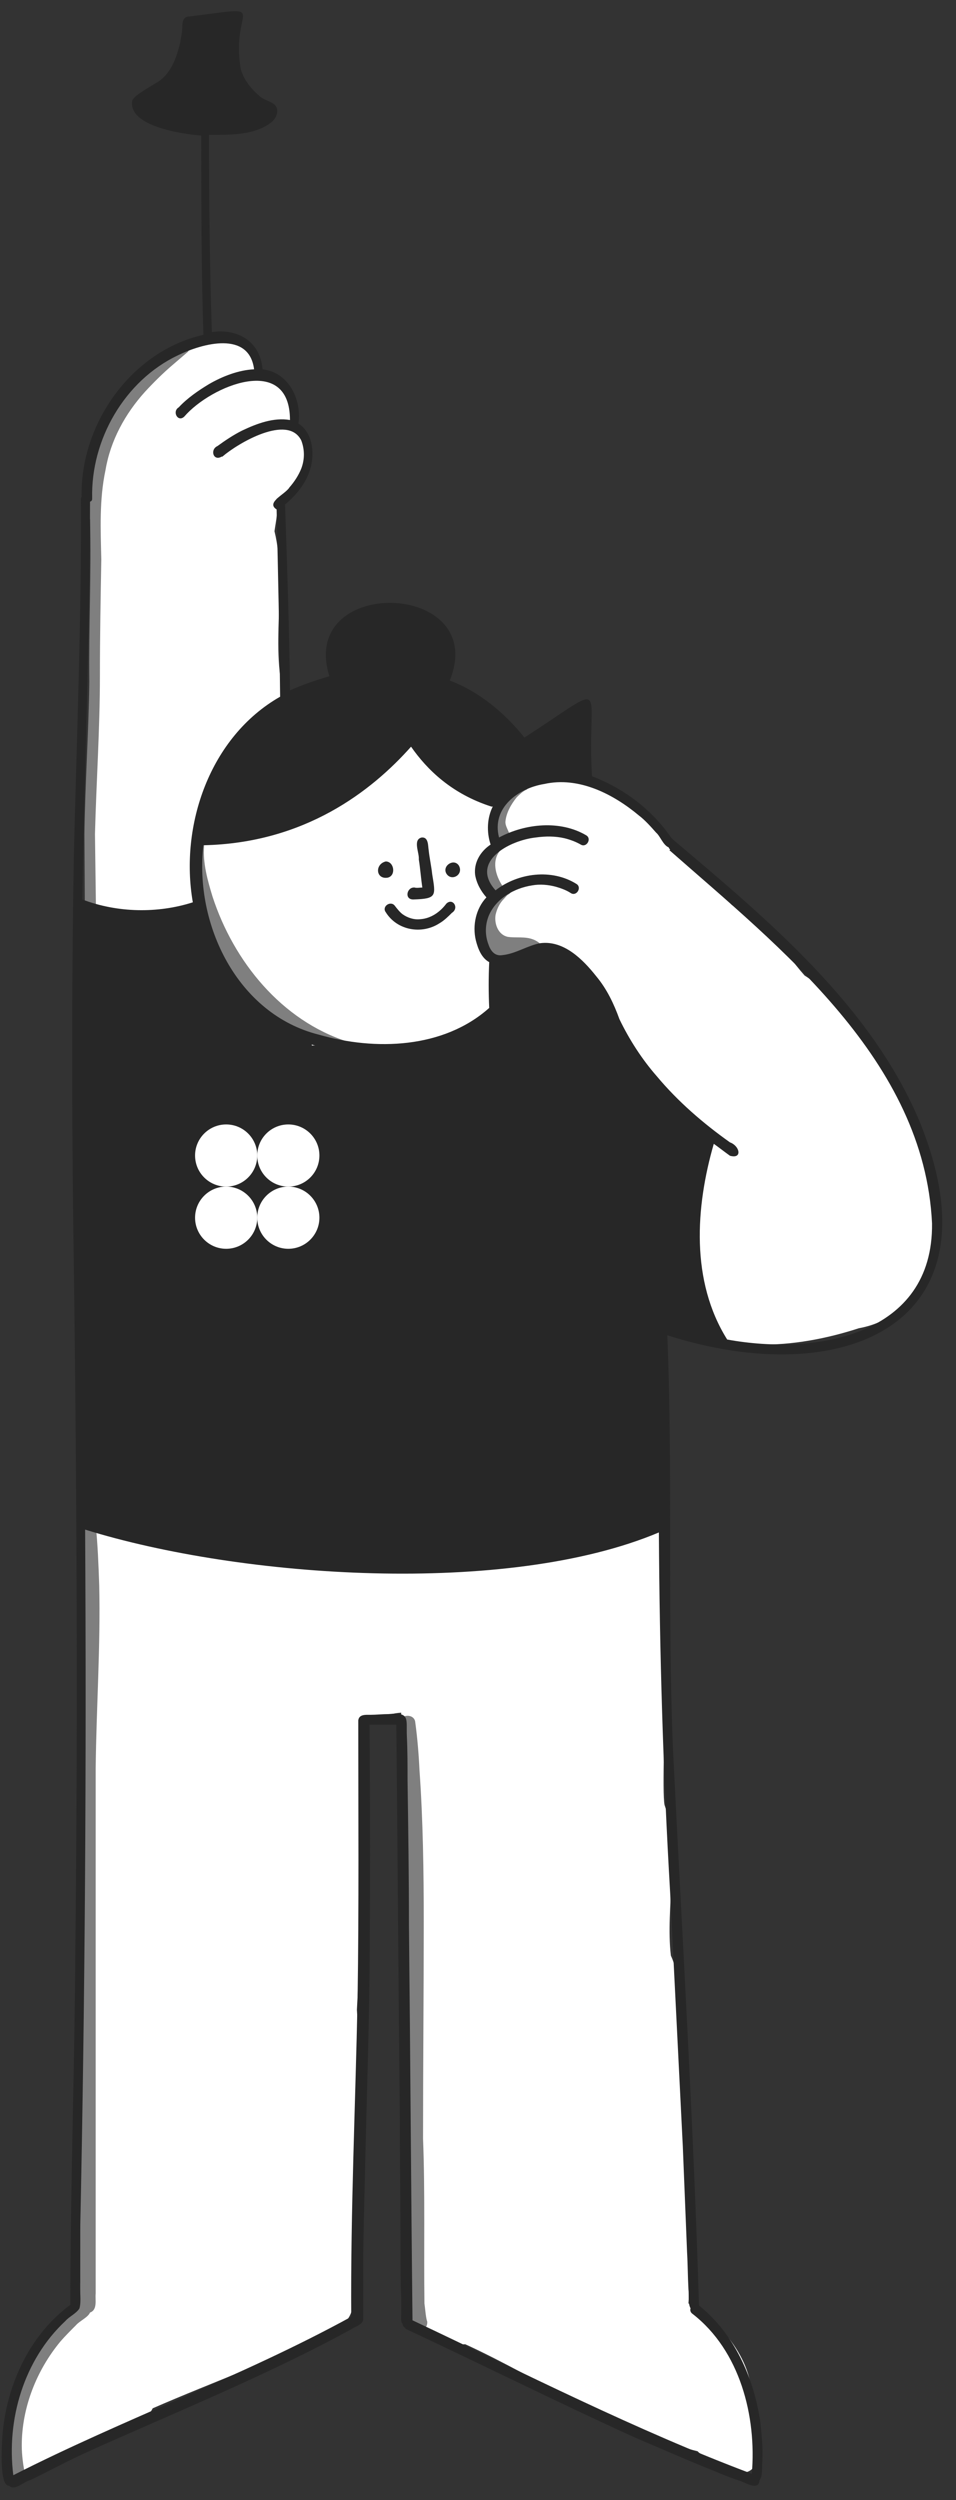 <svg xmlns="http://www.w3.org/2000/svg" xmlns:xlink="http://www.w3.org/1999/xlink" width="135" zoomAndPan="magnify" viewBox="0 0 101.25 264.75" height="353" preserveAspectRatio="xMidYMid meet" version="1.0"><rect x="0" y="0" width="101.25" height="264.75" fill="#333333" stroke="none"/><defs><clipPath id="b969abbf55"><path d="M 0 160 L 11 160 L 11 263.652 L 0 263.652 Z M 0 160 " clip-rule="nonzero"/></clipPath><clipPath id="1042ac3af9"><path d="M 0 1 L 100 1 L 100 263.652 L 0 263.652 Z M 0 1 " clip-rule="nonzero"/></clipPath><clipPath id="19f3d7cd2b"><path d="M 0 54 L 100.504 54 L 100.504 250 L 0 250 Z M 0 54 " clip-rule="nonzero"/></clipPath><clipPath id="34a9f7cd01"><path d="M 20.66 119.078 L 28 119.078 L 28 126 L 20.66 126 Z M 20.66 119.078 " clip-rule="nonzero"/></clipPath><clipPath id="6d3d010fdd"><path d="M 20.66 125 L 28 125 L 28 132.477 L 20.66 132.477 Z M 20.66 125 " clip-rule="nonzero"/></clipPath><clipPath id="958907500a"><path d="M 27 119.078 L 34 119.078 L 34 126 L 27 126 Z M 27 119.078 " clip-rule="nonzero"/></clipPath><clipPath id="ab7ae0f3fc"><path d="M 27 125 L 34 125 L 34 132.477 L 27 132.477 Z M 27 125 " clip-rule="nonzero"/></clipPath></defs><path fill="#ffffff" d="M 98.414 125.004 C 96.848 118.145 91.105 106.961 85.215 103.309 C 82.754 100.547 81.34 97.344 77.535 95.852 C 72.02 90.332 63.816 78.402 55.02 82.879 C 56.211 71.172 37.797 68.859 30.266 74.379 C 28.477 68.637 30.488 62.074 29.07 56.258 C 29.223 55.141 29.52 53.949 29.297 52.828 C 31.68 51.188 34.516 47.238 31.086 45.074 C 32.055 42.613 29.594 39.633 27.355 39.707 C 27.508 37.844 26.387 35.754 23.926 35.754 C 19.453 35.234 16.473 38.141 14.234 41.645 C 11.848 44.18 9.535 47.609 10.656 51.039 C 9.238 87.574 10.656 124.633 10.133 161.316 C 9.688 161.836 9.461 162.582 9.461 163.477 L 9.461 243.855 C 9.09 243.93 8.793 244.078 8.418 244.301 C 3.422 247.805 2.828 253.695 2.008 259.141 C 1.188 261.004 3.422 263.238 5.062 261.449 C 6.031 260.406 7 259.586 8.121 258.914 C 9.91 258.32 12.07 257.945 13.562 256.754 C 14.605 256.605 15.652 256.082 16.172 255.039 C 22.66 252.203 29.445 249.82 35.707 246.539 C 38.094 245.27 37.273 242.734 37.645 240.648 C 38.84 231.402 38.391 222.156 37.797 212.836 C 38.391 202.621 38.465 192.332 38.168 181.969 C 39.586 182.266 41 181.445 42.492 181.371 C 42.492 201.652 42.492 221.859 42.492 242.141 C 42.492 246.391 45.996 248.477 49.277 248.254 C 57.406 251.98 65.234 257.5 73.883 259.586 C 73.957 259.66 73.957 259.66 74.031 259.734 C 79.996 264.133 81.414 261.301 79.551 255.113 C 80.219 250.562 76.715 246.09 72.914 243.93 C 73.512 235.727 71.945 227.75 72.242 219.473 C 71.273 215.445 72.84 211.047 71.051 207.094 C 70.453 201.949 72.094 195.984 70.379 191.141 C 69.855 188.379 71.645 161.465 69.109 159.824 C 72.316 157.738 70.305 153.637 69.93 150.578 C 70.898 147.148 70.082 142.602 70.156 138.945 C 75.895 143.645 84.32 142.824 90.957 140.66 C 98.266 139.32 99.828 131.344 98.414 125.004 Z M 98.414 125.004 " fill-opacity="1" fill-rule="nonzero"/><path fill="#272727" d="M 56.512 137.531 C 55.617 134.102 51.812 134.996 49.129 135.145 C 44.582 134.996 31.383 130.895 29.742 136.711 C 23.031 137.383 25.941 152.668 32.652 150.801 C 33.547 154.531 36.902 156.32 40.629 155.871 C 42.867 158.184 46.965 155.648 48.68 153.785 C 51.961 154.008 56.957 153.785 55.988 149.16 C 56.211 145.434 57.18 141.406 56.512 137.531 Z M 56.512 137.531 " fill-opacity="1" fill-rule="nonzero"/><path fill="#7f7f7f" d="M 19.082 36.5 C 17.812 37.469 16.621 38.59 15.5 39.707 C 15.352 39.633 15.129 39.707 14.98 39.781 C 14.234 40.379 13.637 41.273 13.043 42.02 C 12.891 42.02 12.742 42.094 12.668 42.242 C 11.625 43.957 10.656 45.895 9.984 47.758 C 9.613 48.879 9.164 50.07 9.164 51.188 C 9.238 51.785 8.715 52.754 9.461 53.055 C 9.461 53.648 9.016 54.543 9.535 54.992 C 9.688 60.734 9.387 66.473 9.461 72.215 C 9.387 77.582 9.016 82.953 8.941 88.32 C 9.016 100.547 9.09 112.703 9.016 124.93 C 9.09 128.434 9.164 131.938 9.238 135.367 C 9.238 135.367 9.238 135.965 9.238 135.965 C 9.238 136.711 10.434 136.711 10.434 135.965 C 10.434 135.668 10.434 135.07 10.434 134.773 C 10.207 125.824 10.207 116.953 10.207 108.004 C 10.281 101.441 10.133 94.883 10.059 88.32 C 10.207 82.727 10.582 77.137 10.582 71.617 C 10.582 67.52 10.656 63.344 10.73 59.242 C 10.656 56.109 10.508 52.902 11.176 49.773 C 11.699 46.641 13.266 43.809 15.352 41.496 C 16.246 40.527 17.293 39.484 18.262 38.664 C 18.707 38.289 19.379 37.695 19.828 37.32 C 20.348 36.949 19.676 35.98 19.082 36.5 Z M 19.082 36.5 " fill-opacity="1" fill-rule="nonzero"/><path fill="#7f7f7f" d="M 36.824 110.316 C 29.816 108.078 24.746 101.816 22.512 94.957 C 21.988 93.242 21.465 91.379 21.617 89.59 C 21.617 89.289 21.617 88.617 21.617 88.32 C 21.242 87.129 20.199 88.023 20.496 88.992 C 20.348 91.004 20.723 93.094 21.316 95.031 C 20.422 95.402 21.391 96.449 21.465 97.043 C 21.766 98.012 22.062 99.133 22.438 100.102 C 24 102.934 26.016 105.617 28.551 107.633 C 29.223 108.078 31.531 110.168 32.203 109.496 C 33.473 110.242 34.961 110.914 36.379 111.434 C 37.125 111.656 37.496 110.539 36.824 110.316 Z M 36.824 110.316 " fill-opacity="1" fill-rule="nonzero"/><path fill="#7f7f7f" d="M 58.227 102.188 C 58.074 101.07 57.629 99.953 56.512 99.504 C 55.617 99.133 54.645 99.355 53.75 99.207 C 52.781 98.984 52.336 97.863 52.484 96.895 C 52.633 96.223 52.93 95.629 53.379 95.18 C 53.527 95.031 53.676 94.809 53.824 94.734 C 54.57 94.359 53.977 93.242 53.305 93.762 L 53.23 93.84 C 52.484 92.719 52.035 91.152 53.004 90.035 C 53.379 89.512 55.168 88.844 53.902 88.172 C 53.75 87.797 53.527 87.426 53.527 87.055 C 53.602 86.082 54.125 85.188 54.719 84.441 C 55.02 84.145 55.391 83.773 55.766 83.625 C 56.359 83.25 55.766 82.281 55.168 82.652 C 53.453 83.625 51.812 86.082 52.559 88.098 C 52.109 88.172 51.887 88.844 52.336 89.141 C 50.77 90.633 51.141 93.094 52.41 94.656 C 51.887 95.328 51.441 96.223 51.367 97.117 C 51.215 97.191 51.141 97.344 51.141 97.492 C 50.77 98.832 50.918 100.473 52.109 101.367 C 52.559 101.668 53.082 101.891 53.602 101.891 C 54.199 102.262 55.691 102.488 55.316 101.367 C 55.691 101.219 56.359 101.441 56.586 100.922 C 57.031 101.293 57.105 101.891 57.18 102.488 C 56.957 104.129 58.672 103.828 58.227 102.188 Z M 55.539 101.07 Z M 55.539 101.07 " fill-opacity="1" fill-rule="nonzero"/><path fill="#7f7f7f" d="M 74.48 118.891 C 72.391 117.547 70.379 115.984 68.59 114.266 C 68.812 114.117 68.887 113.82 68.812 113.598 C 67.621 111.582 65.754 109.867 64.934 107.633 C 64.414 106.363 63.891 105.023 62.996 103.977 C 62.625 103.605 62.176 103.234 61.73 103.008 C 61.133 102.488 60.164 103.234 60.836 103.828 C 60.762 103.977 60.762 104.129 60.836 104.277 L 60.984 104.574 C 60.684 104.648 60.535 105.098 60.684 105.395 C 62.25 108.227 63.891 111.211 66.203 113.523 C 66.574 114.266 76.121 122.844 74.48 118.891 Z M 62.773 105.77 C 62.773 105.691 62.699 105.617 62.625 105.543 C 62.699 105.617 62.773 105.691 62.773 105.77 Z M 62.773 105.77 " fill-opacity="1" fill-rule="nonzero"/><g clip-path="url(#b969abbf55)"><path fill="#7f7f7f" d="M 10.508 167.875 C 10.434 165.789 10.355 163.551 10.133 161.465 C 10.059 160.422 8.344 160.57 8.492 161.613 L 8.566 161.613 C 9.535 171.305 8.492 181.074 8.641 190.84 C 8.641 208.512 8.492 226.258 8.492 243.93 C 8.492 243.93 8.418 243.93 8.418 244.004 C 2.902 247.879 -0.23 254.891 0.812 261.598 C 0.738 263.164 2.602 263.91 2.676 262.121 C 2.453 261.152 2.305 259.957 2.305 258.988 C 2.305 254.965 3.871 251.012 6.406 247.953 C 6.852 247.434 7.523 246.762 8.047 246.238 C 8.418 245.793 9.312 245.418 9.535 244.898 C 10.355 244.598 10.059 243.555 10.133 242.883 C 10.133 242.363 10.133 241.617 10.133 241.094 C 10.133 239.082 10.133 237.07 10.133 235.129 C 10.133 229.762 10.133 224.32 10.133 218.949 C 10.133 208.363 10.133 197.773 10.133 187.262 C 10.207 180.777 10.656 174.289 10.508 167.875 Z M 10.508 167.875 " fill-opacity="1" fill-rule="nonzero"/></g><path fill="#7f7f7f" d="M 44.953 243.93 C 44.879 238.113 45.027 232.223 44.805 226.48 C 44.805 218.801 44.879 211.121 44.879 203.516 C 44.879 198.223 44.805 192.781 44.43 187.484 C 44.355 185.844 44.207 184.055 43.984 182.414 C 43.91 181.371 42.195 181.52 42.344 182.566 C 43.312 192.184 43.238 201.801 43.164 211.422 C 43.09 217.309 43.016 223.273 43.164 229.09 C 43.387 233.641 43.238 238.336 43.238 242.883 C 43.238 243.855 43.387 245.121 43.461 246.016 C 43.535 247.133 45.324 247.059 45.25 245.867 C 45.102 245.492 45.027 244.449 44.953 243.93 Z M 44.953 243.93 " fill-opacity="1" fill-rule="nonzero"/><path fill="#272727" d="M 43.762 95.254 C 46.297 95.18 46.145 94.883 45.773 92.57 C 45.699 91.824 45.477 90.781 45.402 90.035 C 45.324 89.59 45.402 88.617 44.656 88.691 C 43.688 88.918 44.43 90.332 44.355 91.004 C 44.504 91.898 44.582 93.02 44.73 93.988 C 44.504 93.988 44.133 94.062 43.91 93.988 C 43.09 93.914 42.789 95.254 43.762 95.254 Z M 43.762 95.254 " fill-opacity="1" fill-rule="nonzero"/><path fill="#272727" d="M 48.605 91.676 C 48.086 90.855 46.816 91.676 47.266 92.496 C 47.785 93.391 49.129 92.645 48.605 91.676 Z M 48.605 91.676 " fill-opacity="1" fill-rule="nonzero"/><path fill="#272727" d="M 47.266 95.703 C 46.594 96.598 45.625 97.27 44.504 97.344 C 43.836 97.418 43.164 97.191 42.641 96.82 C 42.344 96.598 42.047 96.223 41.82 95.926 C 41.375 95.328 40.406 96 40.852 96.598 C 42.047 98.535 44.656 98.984 46.52 97.789 C 47.039 97.492 47.488 97.043 47.859 96.672 C 48.68 96.148 47.938 95.031 47.266 95.703 Z M 47.266 95.703 " fill-opacity="1" fill-rule="nonzero"/><path fill="#272727" d="M 41.074 92.941 C 41.973 92.719 41.746 91.227 40.852 91.227 C 39.66 91.527 39.809 93.168 41.074 92.941 Z M 41.074 92.941 " fill-opacity="1" fill-rule="nonzero"/><g clip-path="url(#1042ac3af9)"><path fill="#272727" d="M 19.977 1.754 C 19.379 1.754 19.305 2.426 19.305 2.875 C 19.305 3.395 19.156 3.992 19.082 4.516 C 18.707 6.082 18.113 7.797 16.695 8.691 C 15.949 9.137 15.055 9.66 14.383 10.18 C 14.234 10.332 14.086 10.48 14.012 10.629 C 13.488 13.387 19.379 14.207 21.316 14.355 C 21.316 21.363 21.316 28.449 21.543 35.457 C 13.938 37.172 8.492 44.852 8.641 52.605 C 8.566 52.68 8.566 52.828 8.566 52.902 C 8.641 65.504 8.121 78.105 7.82 90.707 C 7.598 103.309 7.598 115.984 7.746 128.582 C 8.121 154.754 8.27 180.926 7.973 207.094 C 7.898 219.398 7.449 231.773 7.449 244.078 C 3.199 247.211 0.812 252.355 0.293 257.5 C 0.219 258.395 -0.156 263.312 0.961 263.238 C 1.559 263.836 2.527 262.793 3.199 262.645 C 4.168 262.195 5.285 261.598 6.184 261.152 C 8.641 259.883 11.25 258.766 13.785 257.648 C 21.242 254.367 28.773 251.16 35.93 247.359 C 36.305 247.133 37.051 246.762 37.422 246.539 C 37.797 246.312 38.539 246.09 38.465 245.492 C 38.465 243.777 38.465 241.988 38.465 240.348 C 38.465 236.473 38.617 232.52 38.691 228.57 C 38.84 222.156 39.062 215.746 39.137 209.258 C 39.211 200.387 39.211 191.512 39.137 182.641 C 40.031 182.641 41.074 182.641 41.973 182.641 C 42.121 196.434 42.195 210.227 42.344 224.02 C 42.344 228.719 42.418 233.34 42.418 238.039 C 42.418 239.754 42.418 241.617 42.492 243.332 C 42.492 243.855 42.492 244.598 42.492 245.121 C 42.492 245.27 42.418 245.941 42.641 246.09 C 42.641 246.312 42.789 246.465 42.941 246.539 L 42.941 246.613 C 51.066 250.414 59.121 254.441 67.32 258.168 C 70.156 259.363 72.988 260.629 75.82 261.75 C 76.492 262.047 77.461 262.418 78.133 262.645 C 78.805 262.793 80.371 263.91 80.445 262.645 C 80.816 262.195 80.668 261.227 80.742 260.629 C 80.816 259.289 80.668 257.797 80.52 256.453 C 79.848 251.832 77.762 247.133 74.031 244.152 C 73.434 224.469 72.242 204.859 71.273 185.176 C 70.676 170.637 71.273 156.02 70.676 141.406 C 89.094 147.297 106.168 140.512 97.445 118.891 C 92.301 106.512 81.266 97.344 71.199 88.844 C 71.199 88.844 71.199 88.77 71.125 88.77 C 69.109 85.785 66.055 83.473 62.699 82.207 C 62.102 72.289 64.934 72.066 55.539 78.105 C 53.453 75.496 50.77 73.258 47.637 72.066 C 51.887 61.48 31.531 60.883 34.887 71.617 C 33.547 71.992 32.055 72.512 30.711 73.109 C 30.637 66.547 30.414 59.988 30.191 53.426 C 31.457 52.383 32.574 50.965 32.949 49.324 C 33.32 47.758 33.023 45.746 31.605 44.852 C 31.98 42.316 30.562 39.41 27.805 39.109 C 27.805 39.109 27.805 39.109 27.805 39.035 C 27.508 36.129 25.195 34.785 22.438 35.16 C 22.211 28.227 22.137 21.215 22.137 14.281 C 24.375 14.281 27.059 14.355 28.848 12.863 C 29.297 12.418 29.594 11.672 29.145 11.148 C 28.699 10.703 28.027 10.629 27.582 10.254 C 26.688 9.512 25.793 8.465 25.492 7.273 C 24.375 0.562 29.07 0.637 19.977 1.754 Z M 50.32 92.645 C 50.469 93.539 50.918 94.359 51.516 95.031 C 50.395 96.223 50.023 98.012 50.395 99.578 C 50.621 100.473 50.992 101.441 51.812 101.891 C 51.738 103.457 51.738 105.172 51.812 106.738 C 46.965 111.062 39.734 111.285 33.77 109.57 C 25.121 107.406 20.57 97.863 21.543 89.512 C 32.277 89.289 39.359 83.773 43.535 79.074 C 45.25 81.535 47.859 84.07 52.035 85.414 C 52.035 85.414 52.109 85.414 52.188 85.414 C 51.59 86.605 51.516 88.098 51.961 89.438 C 50.844 90.184 50.172 91.379 50.32 92.645 Z M 43.387 155.125 C 34.066 155.277 34.066 140.141 43.387 140.289 C 52.707 140.141 52.707 155.277 43.387 155.125 Z M 37.422 137.531 C 43.461 137.457 49.5 137.605 55.539 137.457 C 55.539 141.707 55.465 145.957 55.539 150.207 C 54.125 150.207 52.633 150.355 51.215 150.281 C 54.719 136.039 32.5 135.441 35.262 149.832 C 33.621 149.98 31.832 149.906 30.191 149.98 C 30.043 145.883 29.816 141.707 29.965 137.605 C 32.5 137.605 35.035 137.531 37.422 137.531 Z M 36.602 134.621 L 37.273 134.621 C 37.273 135.145 37.199 135.891 37.199 136.41 C 35.707 136.41 34.066 136.488 32.578 136.488 C 32.652 135.891 32.578 135.219 32.578 134.695 C 33.918 134.547 35.262 134.695 36.602 134.621 Z M 69.781 147.297 C 65.457 147.371 61.059 147.371 56.734 147.523 C 56.734 146.703 56.734 145.73 56.734 144.836 C 61.059 144.836 65.457 144.762 69.781 144.762 C 69.781 145.582 69.855 146.625 69.781 147.297 Z M 35.035 111.137 C 35.109 118.594 35.93 125.973 36.008 133.43 C 35.41 133.43 34.664 133.43 34.066 133.43 C 33.395 125.824 33.246 118.219 33.023 110.613 C 33.695 110.836 34.441 110.988 35.035 111.137 Z M 9.762 52.754 C 9.613 46.566 13.191 40.305 18.855 37.621 C 21.465 36.352 26.387 35.008 26.91 39.109 C 25.27 39.184 23.555 39.855 22.137 40.676 C 21.02 41.348 19.828 42.168 18.93 43.137 C 18.188 43.586 18.855 44.777 19.527 44.105 C 22.363 40.824 30.711 37.395 30.711 44.48 C 28.996 44.18 27.207 44.852 25.641 45.598 C 24.746 46.043 23.852 46.641 23.031 47.238 C 22.211 47.609 22.586 48.879 23.48 48.355 L 23.555 48.355 C 25.195 46.938 30.488 43.809 31.906 46.641 C 32.277 47.609 32.277 48.652 31.906 49.625 C 31.605 50.371 31.16 51.039 30.637 51.637 C 30.266 52.309 28.102 53.203 29.297 53.949 C 29.445 60.582 29.594 67.219 29.668 73.781 C 22.211 78.031 19.008 87.426 20.422 95.555 C 16.695 96.746 12.445 96.672 8.719 95.254 C 8.941 81.238 9.535 67.145 9.535 53.129 C 9.762 53.055 9.762 52.902 9.762 52.754 Z M 70.977 200.461 C 71.422 209.406 71.871 218.355 72.316 227.301 C 72.465 231.031 72.613 234.758 72.766 238.484 C 72.84 239.754 72.84 241.094 72.914 242.438 C 72.988 243.035 72.84 243.93 73.137 244.449 C 73.062 244.676 73.137 244.898 73.359 245.047 C 78.355 248.926 80.145 255.859 79.625 261.973 C 67.32 257.348 55.539 251.309 43.688 245.719 C 43.535 231.773 43.461 217.832 43.312 203.891 C 43.312 198.746 43.238 193.602 43.164 188.531 C 43.164 186.965 43.164 185.398 43.09 183.832 C 43.016 182.043 43.461 181.297 41.152 181.52 C 40.555 181.52 39.809 181.598 39.211 181.598 C 38.766 181.598 38.02 181.52 37.945 182.191 C 37.945 192.035 38.02 201.875 37.871 211.645 C 37.645 222.902 37.125 234.086 37.199 245.344 C 25.641 251.684 13.117 256.156 1.41 262.121 C 0.664 256.23 2.527 249.895 6.926 245.793 C 7.301 245.344 8.121 244.973 8.418 244.449 C 8.641 243.629 8.418 242.512 8.492 241.691 C 8.492 239.902 8.492 238.039 8.492 236.25 C 9.016 211.496 9.164 186.742 9.016 161.984 C 25.566 167.133 53.676 169.07 69.781 162.285 C 69.855 175.035 70.23 187.711 70.977 200.461 Z M 98.711 129.551 C 98.859 141.48 86.41 143.57 77.016 141.855 C 73.137 135.668 73.66 127.836 75.598 121.129 C 76.121 121.5 76.789 122.023 77.312 122.395 C 78.656 122.766 78.355 121.352 77.312 120.977 C 74.48 118.965 71.797 116.652 69.559 113.969 C 67.992 112.18 66.648 110.094 65.605 107.93 C 65.012 106.289 64.266 104.723 63.145 103.383 C 61.73 101.594 59.715 99.578 57.254 99.879 C 55.914 100.102 54.645 100.996 53.23 101.145 C 52.41 101.293 51.961 100.699 51.738 100.027 C 51.367 99.059 51.367 98.012 51.738 97.043 C 52.484 95.18 54.422 94.062 56.359 93.762 C 57.18 93.613 58.074 93.688 58.895 93.914 C 59.418 94.062 60.016 94.285 60.461 94.582 C 61.059 94.957 61.656 93.988 61.059 93.613 C 58.449 91.973 54.871 92.422 52.484 94.285 C 49.727 91.227 53.977 88.992 56.734 88.691 C 57.777 88.543 58.82 88.543 59.789 88.77 C 60.387 88.918 60.984 89.141 61.504 89.438 C 62.102 89.812 62.699 88.844 62.102 88.469 C 59.344 86.828 55.617 87.203 52.855 88.691 C 52.035 85.562 54.871 83.473 57.629 83.027 C 61.281 82.207 64.934 84.07 67.695 86.383 C 68.289 86.828 68.961 87.574 69.484 88.172 C 69.93 88.543 70.23 89.512 70.824 89.738 C 70.824 89.812 70.898 89.887 70.977 89.961 L 70.898 90.035 C 82.68 100.398 97.891 112.328 98.711 129.551 Z M 98.711 129.551 " fill-opacity="1" fill-rule="nonzero"/></g><path fill="#272727" d="M 43.312 142.375 C 36.602 142.301 36.602 153.039 43.312 152.965 C 50.023 153.039 50.023 142.301 43.312 142.375 Z M 43.312 142.375 " fill-opacity="1" fill-rule="nonzero"/><path fill="#272727" d="M 35.855 140.438 C 35.93 137.977 35.633 138.648 33.473 138.574 C 32.129 138.723 30.859 138.051 31.16 140.066 C 31.234 141.633 30.785 142.078 32.727 142.004 C 33.395 142.004 34.141 142.078 34.812 142.004 C 35.781 142.152 36.008 141.258 35.855 140.438 Z M 34.066 140.887 C 33.547 140.887 32.801 140.887 32.277 140.887 C 32.277 140.586 32.277 140.066 32.277 139.766 C 33.023 139.766 33.918 139.766 34.664 139.766 C 34.664 140.066 34.664 140.586 34.664 140.887 Z M 34.066 140.887 " fill-opacity="1" fill-rule="nonzero"/><path stroke-linecap="butt" transform="matrix(0.036, 0.744, -0.744, 0.036, 35.317, 110.612)" fill="none" stroke-linejoin="miter" d="M -0.002 2.002 L 43.201 2 " stroke="#272727" stroke-width="4" stroke-opacity="1" stroke-miterlimit="4"/><g clip-path="url(#19f3d7cd2b)"><path stroke-linecap="butt" transform="matrix(-0.744, 0.017, -0.017, -0.744, 70.242, 159.922)" fill="none" stroke-linejoin="miter" d="M -0.001 11.5 L 61.216 11.499 " stroke="#272727" stroke-width="23" stroke-opacity="1" stroke-miterlimit="4"/></g><g clip-path="url(#34a9f7cd01)"><path fill="#ffffff" d="M 23.953 125.66 C 22.137 125.66 20.66 124.188 20.66 122.367 C 20.66 120.551 22.137 119.078 23.953 119.078 C 25.77 119.078 27.246 120.551 27.246 122.367 C 27.246 124.188 25.77 125.66 23.953 125.66 Z M 23.953 125.66 " fill-opacity="1" fill-rule="nonzero"/></g><g clip-path="url(#6d3d010fdd)"><path fill="#ffffff" d="M 27.246 128.953 C 27.246 130.77 25.77 132.246 23.953 132.246 C 22.137 132.246 20.66 130.77 20.66 128.953 C 20.66 127.137 22.137 125.66 23.953 125.66 C 25.77 125.66 27.246 127.137 27.246 128.953 Z M 27.246 128.953 " fill-opacity="1" fill-rule="nonzero"/></g><g clip-path="url(#958907500a)"><path fill="#ffffff" d="M 27.246 122.367 C 27.246 120.551 28.719 119.078 30.535 119.078 C 32.352 119.078 33.828 120.551 33.828 122.367 C 33.828 124.188 32.352 125.66 30.535 125.66 C 28.719 125.66 27.246 124.188 27.246 122.367 Z M 27.246 122.367 " fill-opacity="1" fill-rule="nonzero"/></g><g clip-path="url(#ab7ae0f3fc)"><path fill="#ffffff" d="M 33.828 128.953 C 33.828 130.77 32.352 132.246 30.535 132.246 C 28.719 132.246 27.246 130.77 27.246 128.953 C 27.246 127.137 28.719 125.66 30.535 125.66 C 32.352 125.66 33.828 127.137 33.828 128.953 Z M 33.828 128.953 " fill-opacity="1" fill-rule="nonzero"/></g></svg>